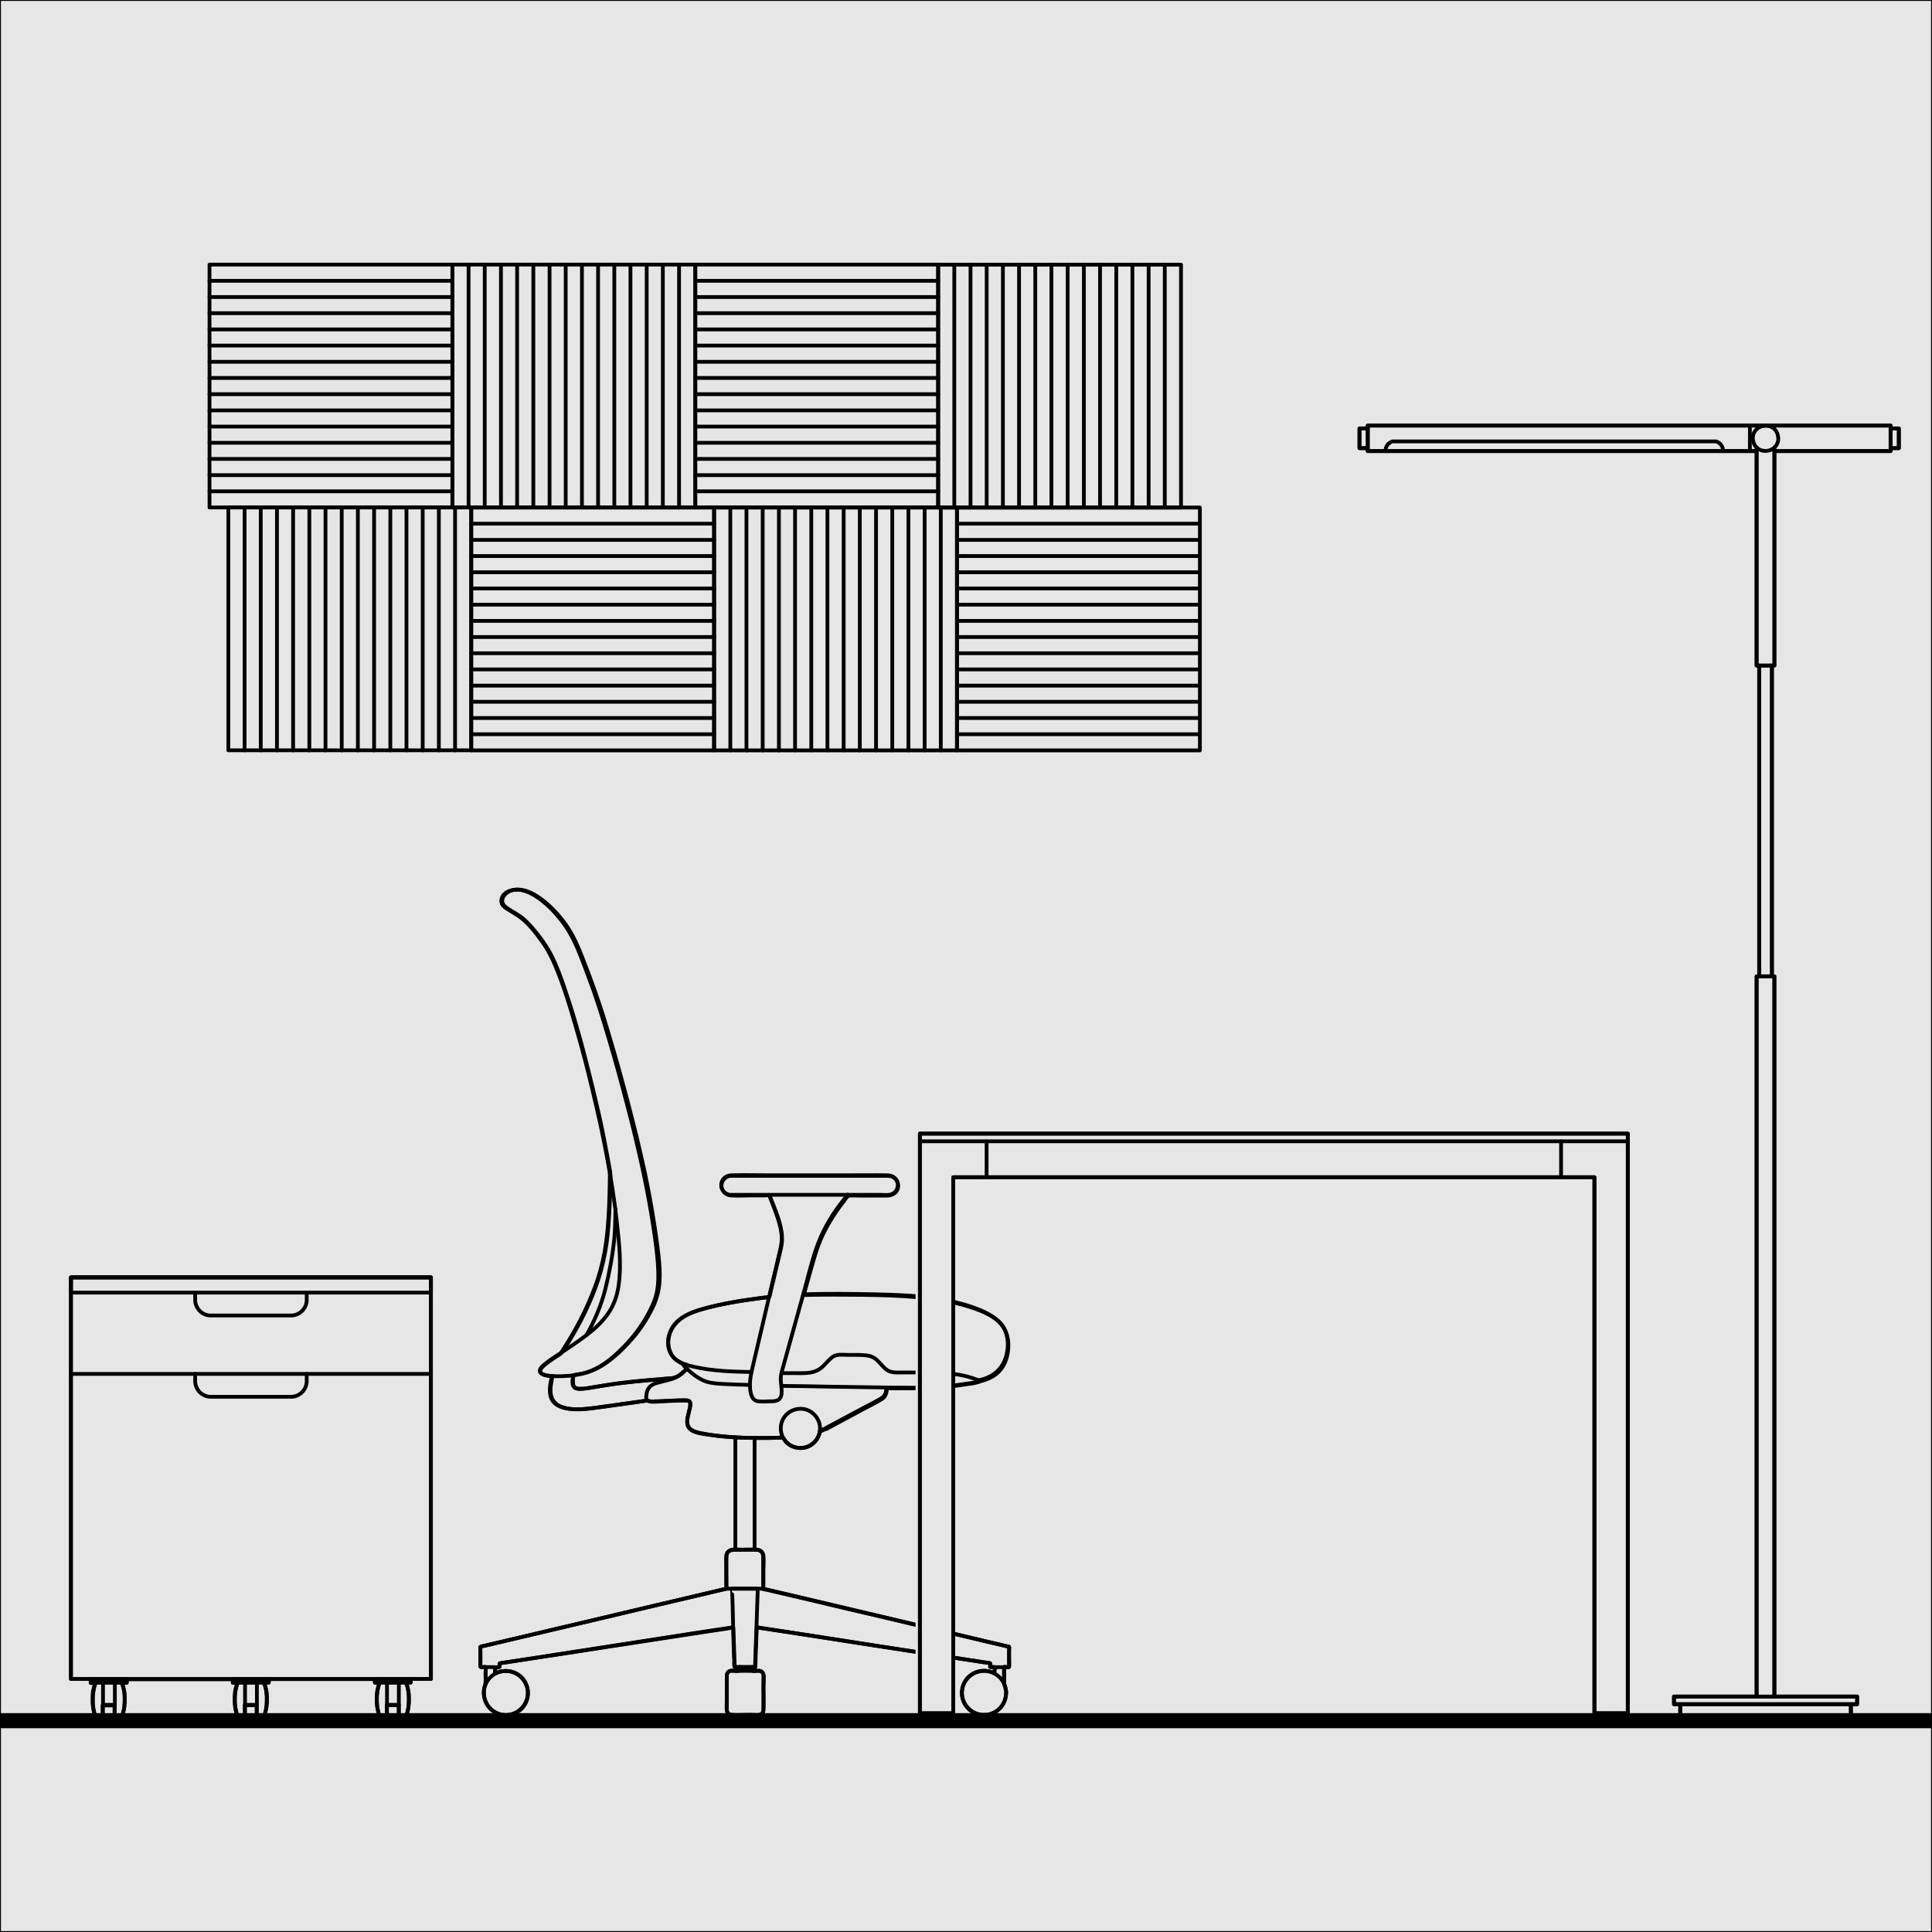 <?xml version="1.0" encoding="UTF-8"?><svg xmlns="http://www.w3.org/2000/svg" width="256" height="256" viewBox="0 0 256 256"><defs><style>.cls-1{fill:none;stroke-width:.5px;}.cls-1,.cls-2{stroke:#000;stroke-linecap:round;stroke-linejoin:round;}.cls-3{fill:#000;}.cls-3,.cls-4{stroke-width:0px;}.cls-2{stroke-width:.25px;}.cls-2,.cls-4{fill:#e6e6e6;}.cls-5{isolation:isolate;}</style></defs><g id="Ebene_14"><rect class="cls-2" width="256" height="256"/><rect class="cls-3" y="227" width="256" height="2"/></g><g id="allgemein"><g id="Büroarbeitsplatz"><path class="cls-1" d="M106.46,171.5c3.15-.1,6.3-.07,9.44,0,2.95.07,5.95.17,8.84.67,1.4.25,2.82.57,4.17,1.05,1.15.42,2.35.92,3.3,1.75,1.22,1.05,1.52,2.75,1.22,4.27-.32,1.67-1.3,2.85-2.9,3.42-.27.1-.52.17-.8.22"/><path class="cls-1" d="M99.59,181.8c-2.57-.05-5.15-.12-7.67-.7-1.35-.3-2.72-.75-3.22-2.15-.37-1-.15-2.17.4-3.07.9-1.4,2.55-2.02,4.07-2.45,2.5-.7,5.1-1.12,7.67-1.45.35-.05.7-.07,1.05-.12"/><path class="cls-1" d="M96.86,158.33c-.72,0-1.32-.62-1.3-1.35.02-.72.62-1.22,1.32-1.25,1.77-.05,3.55,0,5.32,0h9.54c1.95,0,3.9-.03,5.85,0,.67,0,1.27.42,1.37,1.12.1.72-.42,1.4-1.15,1.47-.37.05-.8,0-1.17,0h-19.79Z"/><path class="cls-1" d="M101.91,158.33c.42,1.1.87,2.17,1.22,3.3.3.97.55,2,.42,3.05-.07.65-.27,1.27-.4,1.9-.32,1.4-.67,2.82-1,4.22-.72,3.12-1.47,6.27-2.2,9.39-.32,1.42-.8,2.92-.47,4.37.07.35.22.75.52.95.15.1.35.17.52.17.55.07,1.1,0,1.65,0,.8,0,1.32-.17,1.4-1.05.05-.75-.17-1.5-.1-2.25.05-.52.25-1.02.37-1.52.85-3.1,1.72-6.17,2.57-9.27.57-2.02,1.05-4.1,1.72-6.07.72-2.15,1.85-4.17,3.22-5.97.32-.42.65-.82.97-1.25"/><path class="cls-1" d="M108.66,189.27c0-1.1-.7-2.07-1.72-2.45-1.02-.37-2.2-.05-2.9.8-.7.85-.77,2.05-.22,3,.55.95,1.67,1.42,2.75,1.22,1.07-.2,1.9-1.1,2.07-2.15.02-.15.02-.3.02-.42Z"/><path class="cls-1" d="M91.04,180.87c-.1-.05-.45-.2-.47-.02,0,.07.15.22.2.25.27.3.57.57.87.82.6.5,1.25.92,2,1.17.75.22,1.55.25,2.3.3,1.12.05,2.27.1,3.4.12"/><path class="cls-1" d="M103.56,183.64c2.12.02,4.25.05,6.37.1,2.72.05,5.42.07,8.15.12,1.85.02,3.7.05,5.52-.05,1.1-.05,2.2-.17,3.3-.3.52-.07,1.02-.15,1.55-.22.35-.05.85-.07,1.17-.22.25-.12-.02-.22-.2-.27-.92-.35-1.9-.6-2.87-.72-2.22-.3-4.52-.2-6.77-.22-.62,0-1.37.07-1.97-.17-.57-.25-1.02-.9-1.45-1.32-.35-.37-.75-.62-1.25-.72-.9-.17-1.82-.1-2.72-.12-.6,0-1.35-.12-1.9.17-.62.35-1.07,1.05-1.62,1.5-1.02.85-2.2.75-3.47.75h-1.72"/><path class="cls-1" d="M73.6,182.35c-.42,0-2.57-.05-1.97-1.02.2-.32.55-.57.85-.8.52-.4,1.07-.75,1.6-1.1,1.25-.82,2.5-1.65,3.7-2.57,1.05-.8,2.02-1.7,2.77-2.77.75-1.07,1.2-2.32,1.4-3.62.42-2.77.1-5.65-.2-8.42-.3-2.87-.77-5.75-1.3-8.6-.52-2.9-1.17-5.77-1.85-8.62-.67-2.85-1.4-5.7-2.22-8.5-.8-2.8-1.65-5.62-2.77-8.3-.5-1.2-1.07-2.32-1.85-3.37-.72-1-1.5-2-2.42-2.8-.52-.45-1.12-.8-1.72-1.17-.32-.2-.67-.37-.92-.65-.25-.25-.32-.55-.25-.9.25-1.07,1.6-1.37,2.52-1.22.9.15,1.72.6,2.45,1.12,1.12.8,2.1,1.82,2.95,2.9,1.75,2.2,2.62,4.87,3.6,7.47,1.05,2.75,1.92,5.57,2.75,8.37.85,2.85,1.62,5.7,2.37,8.57.75,2.8,1.42,5.62,2.05,8.47.62,2.87,1.15,5.75,1.57,8.65.2,1.37.37,2.75.47,4.12.07,1.25.1,2.52-.17,3.75-.25,1.1-.75,2.12-1.32,3.12-.67,1.2-1.5,2.32-2.42,3.35-1.67,1.82-3.65,3.62-6.1,4.2-1.1.3-2.32.35-3.55.35Z"/><path class="cls-1" d="M108.63,189.64c1.97-1.05,3.97-2.12,5.95-3.17.72-.4,1.47-.75,2.17-1.17.2-.12.37-.27.5-.5.15-.3.2-.62.2-.95"/><path class="cls-1" d="M103.76,190.49c-1.7.05-3.4.07-5.1.02-1.62-.05-3.25-.2-4.85-.42-.75-.12-1.9-.2-2.45-.8-.5-.52-.27-1.4-.12-2.02.07-.4.32-.95.22-1.37-.02-.1-.05-.17-.15-.22-.22-.12-.57-.1-.8-.1-.9,0-1.8.07-2.7.1-.55.02-1.17.12-1.72.02-.12-.02-.25-.07-.35-.17-.22-.27-.07-.85,0-1.15.2-.67.72-.97,1.37-1.15,1.1-.32,2.32-.45,3.22-1.2.25-.2.45-.42.67-.65"/><path class="cls-1" d="M85.77,185.57c-1.65.22-3.3.47-4.95.7-1.25.17-2.52.37-3.77.45-1.35.05-3.57,0-4.07-1.62-.27-.9-.05-1.9.17-2.75"/><path class="cls-1" d="M74.35,179.25c.87-1.37,1.75-2.77,2.5-4.25.75-1.42,1.4-2.92,1.97-4.42.57-1.47.97-3.02,1.27-4.57.3-1.62.45-3.27.55-4.92.1-1.75.15-3.5.17-5.25v-.42"/><path class="cls-1" d="M75.95,182.22c-.12.82-.3,1.77.75,1.82.45.02.9-.07,1.35-.12.75-.12,1.5-.25,2.25-.37,1.37-.22,2.75-.37,4.15-.52,1.6-.15,3.17-.27,4.77-.42"/><path class="cls-1" d="M77.7,176.92c1.1-1.92,1.95-3.92,2.5-6.07.55-2.2.97-4.47,1.2-6.72.12-1.3.12-2.6.15-3.9"/><line class="cls-1" x1="97.44" y1="205.33" x2="97.44" y2="190.47"/><line class="cls-1" x1="99.99" y1="190.57" x2="99.99" y2="205.33"/><path class="cls-1" d="M96.27,210.5c0-1.42-.05-2.85,0-4.27.02-.4.22-.77.65-.87.45-.1.97-.02,1.42-.02.67,0,1.35-.05,2.02,0,.42.05.75.35.8.77.08.67,0,1.37,0,2.05v2.35"/><path class="cls-1" d="M64.11,224.32c0-1.22.8-2.35,1.95-2.75,1.15-.4,2.47-.05,3.25.9.77.95.87,2.32.25,3.37-.62,1.05-1.87,1.6-3.07,1.37-1.2-.25-2.15-1.22-2.32-2.42-.03-.17-.05-.32-.05-.47Z"/><path class="cls-1" d="M133.32,224.32c0-1.22-.8-2.35-1.95-2.75-1.15-.4-2.47-.05-3.25.9-.77.95-.87,2.32-.25,3.37.62,1.05,1.87,1.6,3.07,1.37,1.2-.25,2.15-1.22,2.32-2.42.03-.07.05-.47.05-.47Z"/><line class="cls-1" x1="131.79" y1="221.75" x2="131.79" y2="220.9"/><line class="cls-1" x1="133.07" y1="220.9" x2="133.07" y2="223.17"/><line class="cls-1" x1="65.63" y1="221.75" x2="65.63" y2="220.9"/><line class="cls-1" x1="64.36" y1="220.9" x2="64.36" y2="223.17"/><path class="cls-1" d="M96.99,210.5h3.42c-.12,3.35-.22,6.67-.35,10.02,0,.05.02.32-.03.37-.02.02-.2,0-.22,0h-2.25c-.22,0-.2.05-.25-.12-.07-.2-.02-.5-.02-.7-.03-.4-.03-.8-.05-1.2-.03-1.07-.08-2.15-.1-3.22.02-.32-.12-5.15-.15-5.15Z"/><path class="cls-1" d="M100.26,215.63c1.37.2,2.72.42,4.1.62,3.12.47,6.25.97,9.34,1.45,3.4.52,6.8,1.05,10.19,1.57,2.22.35,4.42.67,6.65,1.02.17.02.42.02.57.1.02,0,.07,0,.07.02.05.05-.02.3,0,.4.05.15.08.1.3.1h1.7c.07,0,.47.05.52,0,.02-.02.02-.07.02-.15.03-.35,0-.72,0-1.07v-1.2s.03-.22,0-.27c-.05-.05-.3-.07-.37-.1-.72-.17-1.42-.35-2.15-.5-2.72-.65-5.47-1.3-8.2-1.95-3.4-.8-6.82-1.62-10.22-2.42-2.85-.67-5.7-1.35-8.55-2.02-.82-.2-1.62-.37-2.45-.57-.32-.07-.62-.15-.95-.15h-4.4c-.32,0-.62.1-.92.17-2.12.5-4.25,1-6.37,1.5-3.3.77-6.6,1.57-9.89,2.35-3.2.75-6.42,1.52-9.62,2.27-1.87.45-3.75.9-5.65,1.32-.05.02-.3.02-.32.07-.05.05,0,.32,0,.4v1.82c0,.07-.05.32,0,.42.07.15.47.07.67.07h.9c.25,0,.62.05.85,0,.17-.05.12-.02.12-.25,0-.05-.02-.22,0-.25.03-.02.08,0,.1-.02.17-.07.45-.07.62-.1.87-.12,1.77-.27,2.65-.4,3-.47,6.02-.92,9.02-1.4,3.45-.52,6.87-1.07,10.32-1.6,2.4-.37,4.8-.75,7.17-1.1l1.05-.15"/><path class="cls-1" d="M99.56,220.9h-1.2c-.08,0-.42-.05-.5,0-.02.02-.02.45,0,.47.05.05.32,0,.4,0h.77c.08,0,.45.05.52,0,.05-.05,0-.37,0-.47Z"/><path class="cls-1" d="M101.16,222c0-.25-.15-.47-.37-.57-.15-.05-.3-.05-.47-.05h-2.22c-.4,0-.85-.05-1.25,0-.12.02-.22.05-.32.15-.27.22-.22.57-.22.87,0,1.37-.03,2.75,0,4.12,0,.25.07.47.3.62.1.07.22.07.32.1.6.05,1.2,0,1.8,0s1.2.05,1.8,0c.12,0,.22-.02.32-.1.22-.15.3-.37.3-.62.03-1.37,0-2.75,0-4.12.03-.12.03-.25.03-.4Z"/><path class="cls-1" d="M133.32,224.32c0,1-.52,1.95-1.37,2.47-.8.5-1.85.57-2.72.2-.92-.4-1.6-1.27-1.75-2.27-.15-.97.22-1.97.97-2.62.8-.7,1.92-.9,2.92-.55.15.05.3.12.45.2-.02,0,.03-.72,0-.8-.07-.12-.4-.07-.6-.07-.02,0,.03-.47,0-.5-.02-.02-.07,0-.1-.02-.15-.05-.35-.05-.5-.07-.7-.1-1.4-.22-2.12-.32-2.45-.37-4.9-.75-7.35-1.12-3.02-.47-6.02-.92-9.04-1.4-2.62-.4-5.27-.82-7.9-1.22-.87-.12-1.75-.27-2.65-.4-.27-.05-.55-.07-.82-.12-.1-.02-.32-.1-.42-.07h-.05s-.07,2.4-.1,2.57c-.02.6-.05,1.2-.05,1.8,0,.2-.02.42-.02.62,0,.05.02.25,0,.27-.08.1-.42-.07-.5,0-.02.02,0,.27,0,.32,0,.15-.02.12.05.17.17.1.6,0,.8,0h.17c.12.02.25.07.35.15.1.1.17.22.2.35.1.55,0,1.17,0,1.72,0,1,.05,2,0,2.97,0,.12-.02.25-.1.37-.3.45-1.02.27-1.45.27-.9,0-1.85.07-2.72,0-.12,0-.25-.05-.35-.12-.1-.07-.17-.2-.22-.32-.1-.4-.03-.9-.03-1.32v-3.3c0-.15,0-.32.08-.45.07-.12.17-.22.3-.27.05-.02.12-.05.17-.05h.17c.17,0,.65.1.8,0,.05-.02.1-.42.03-.47-.1-.07-.42.07-.5,0-.03-.02,0-.25,0-.3,0-.2-.03-.42-.03-.62-.05-1.2-.07-2.37-.12-3.57,0-.25-.03-.52-.03-.77-1.1.17-2.2.35-3.3.5-2.6.4-5.2.8-7.8,1.2-3.07.47-6.17.95-9.24,1.42-2.55.4-5.1.77-7.65,1.17-.75.12-1.52.22-2.27.35-.17.02-.4.05-.57.1-.22.05-.15.02-.15.35,0,.2.02.15-.15.17-.15.02-.3,0-.45,0v.85c.87-.47,1.95-.47,2.82,0,.8.45,1.37,1.25,1.5,2.15.12.87-.17,1.77-.77,2.4-.6.65-1.5,1-2.37.92-.9-.07-1.75-.57-2.22-1.35-.47-.75-.57-1.7-.3-2.55.17-.5.08-1.1.08-1.6,0-.12.07-.75,0-.85-.12-.12-.57.12-.67-.05-.03-.05,0-.25,0-.32v-1.92c0-.25-.08-.32.12-.42.17-.07.42-.1.62-.15.37-.1.75-.17,1.12-.27,1.12-.27,2.27-.55,3.4-.8,3.27-.77,6.55-1.55,9.82-2.32,3.42-.8,6.85-1.62,10.27-2.42,2.2-.52,4.37-1.02,6.57-1.55.17-.05.42-.05.57-.12.15-.1.08-.25.08-.45v-2.5c0-.47-.03-.95,0-1.42.07-.95,1.1-.82,1.8-.82s1.47-.03,2.22,0c.12,0,.25.02.35.07.25.1.45.32.5.6.05.2.02.4.02.6v3.55c0,.07-.05.32,0,.37s.27.07.32.07c1.95.45,3.9.92,5.85,1.37,3.35.8,6.72,1.6,10.07,2.37,3.35.8,6.7,1.6,10.07,2.37,1.97.47,3.95.92,5.92,1.4.05.02.3.02.35.07.05.07,0,.4,0,.47v1.87s.03.27,0,.32c-.1.12-.57-.07-.67.02-.03.05,0,.25,0,.3v.62c0,.4-.03.8,0,1.22.05.1.37,1.3.3,1.3Z"/><path class="cls-1" d="M108.63,189.64c-.1.75-.55,1.42-1.2,1.82-.7.45-1.6.52-2.37.2-.27-.1-.52-.27-.72-.45-.1-.1-.2-.2-.3-.32-.08-.1-.15-.27-.25-.35-.15-.12-.6-.03-.8-.03-.35,0-.7.03-1.07.03h-1.77c-2.37-.03-4.82-.12-7.17-.62-.9-.17-1.9-.45-1.92-1.52,0-.82.4-1.6.4-2.4,0-.17-.05-.3-.2-.4-.17-.07-.4-.07-.57-.07-.52,0-1.05.02-1.55.05-.75.02-1.5.07-2.22.1-.3,0-.62.05-.9-.03-.07-.02-.15-.07-.2-.07-.15-.03-.35.05-.5.07-.35.05-.67.1-1.02.15-1.6.22-3.22.45-4.82.67-1.67.22-3.7.57-5.3-.15-1.05-.5-1.3-1.45-1.22-2.52.05-.47.15-.97.25-1.45-.42-.03-1.3-.05-1.57-.5-.2-.32.17-.65.37-.85.5-.45,1.07-.82,1.62-1.2.22-.15.47-.27.7-.47.12-.1.2-.25.3-.4.2-.3.4-.62.6-.92.85-1.37,1.65-2.8,2.35-4.27.67-1.42,1.27-2.87,1.75-4.37.47-1.5.82-3.05,1.05-4.62.22-1.62.32-3.27.4-4.92.03-.75.05-1.47.08-2.22.02-.87.1-1.75-.05-2.6-.3-1.67-.62-3.35-.95-5-.3-1.5-.65-3-1-4.5-.42-1.82-.9-3.62-1.35-5.45-.4-1.55-.82-3.07-1.27-4.6-.45-1.55-.95-3.1-1.47-4.62-.5-1.45-1.02-2.9-1.72-4.27-.67-1.3-1.55-2.5-2.5-3.6-.42-.47-.85-.95-1.35-1.35-.6-.47-1.3-.82-1.95-1.25-.32-.22-.67-.52-.7-.95-.02-.62.47-1.12,1.02-1.35.5-.22,1.07-.25,1.62-.15,1.07.2,2.05.82,2.9,1.5,1.2.97,2.27,2.17,3.12,3.45.8,1.2,1.37,2.52,1.9,3.87.62,1.57,1.22,3.15,1.77,4.72.52,1.5,1.02,3,1.47,4.52.5,1.65.97,3.3,1.45,4.95.47,1.72.95,3.42,1.4,5.15.4,1.5.77,3,1.15,4.52.37,1.6.75,3.17,1.1,4.8.35,1.65.67,3.32.95,5,.27,1.6.52,3.2.72,4.82.2,1.52.37,3.1.27,4.62-.08,1.27-.42,2.47-1,3.6-.67,1.35-1.5,2.62-2.47,3.77-1,1.17-2.1,2.27-3.32,3.17-1.05.8-2.22,1.37-3.5,1.65-.22.05-.97.07-1.07.22-.12.17-.1.65-.1.87,0,.17,0,.37.1.55.17.3.55.35.87.35.65,0,1.3-.15,1.95-.25.85-.15,1.7-.27,2.55-.4,1.5-.22,3.02-.37,4.52-.5,1.05-.1,2.12-.17,3.17-.27.4-.05.8-.27,1.1-.52.2-.15.37-.3.55-.47.05-.05.15-.12.17-.17.1-.15.1-.05,0-.2-.08-.1-.17-.15-.22-.25-.05-.07-.15-.2,0-.22-.2.03-.6-.25-.77-.37-.12-.07-.25-.17-.37-.25-.27-.22-.5-.5-.65-.82-.37-.7-.42-1.5-.25-2.27.17-.77.62-1.47,1.2-2.02,1-.92,2.37-1.35,3.67-1.7,1.77-.47,3.57-.8,5.4-1.07.52-.07,1.05-.15,1.57-.22.17-.02.37-.05.55-.07.15-.02.32-.05.47-.05.07,0,.32,0,.4-.05.12-.1.15-.55.2-.7.15-.6.27-1.17.42-1.77.3-1.22.57-2.45.87-3.67.15-.62.27-1.22.22-1.87-.1-1.8-.9-3.55-1.55-5.2-.05-.12-.05-.22-.15-.27-.12-.05-.37,0-.5,0h-1.9c-.9,0-1.8.07-2.7,0-.65-.05-1.17-.57-1.22-1.22-.02-.65.42-1.22,1.05-1.35.27-.05.55-.02.82-.02h20.04c.25,0,.47,0,.7.1.6.25.92.9.77,1.52-.17.65-.75.97-1.4,1h-3.57c-.47,0-1-.05-1.47,0-.3.05-.52.47-.7.7-1.1,1.4-2.07,2.92-2.85,4.55-.77,1.65-1.22,3.4-1.72,5.15-.25.92-.52,1.85-.77,2.77,2.62-.07,5.22-.05,7.85-.02,2.37.02,4.75.1,7.1.3,2.35.2,4.7.55,6.97,1.27,1.65.52,3.75,1.3,4.65,2.9.62,1.07.67,2.47.37,3.65-.27,1.15-.9,2.1-1.92,2.7-.45.25-.92.45-1.42.57-.2.05-.32.12-.5.17-.47.15-.97.2-1.45.27-.57.1-1.17.17-1.75.25-2.47.3-4.97.32-7.47.3h-1.2c-.22,0-.2-.02-.22.15-.03.17-.03.37-.1.55-.1.3-.27.55-.55.72-.9.55-1.85,1-2.77,1.5-1.52.82-3.02,1.62-4.55,2.45-.3.07-.6.22-.87.37Z"/><g id="Ebene_11"><rect class="cls-4" x="121.32" y="151.2" width="4.99" height="75.65"/></g><polygon class="cls-1" points="121.89 227.02 121.89 150.21 215.69 150.21 215.69 227.02 211.27 227.02 211.27 155.99 126.31 155.99 126.31 227.02 121.89 227.02"/><line class="cls-1" x1="130.73" y1="155.99" x2="130.73" y2="151.23"/><line class="cls-1" x1="206.85" y1="155.99" x2="206.85" y2="151.23"/><line class="cls-1" x1="215.69" y1="151.23" x2="121.89" y2="151.23"/><polygon class="cls-1" points="121.89 227.02 121.89 150.21 215.69 150.21 215.69 227.02 211.27 227.02 211.27 155.99 126.31 155.99 126.31 227.02 121.89 227.02"/><rect class="cls-1" x="27.76" y="35.06" width="32.18" height="32.18"/><line class="cls-1" x1="27.76" y1="37.21" x2="59.94" y2="37.21"/><line class="cls-1" x1="27.76" y1="39.36" x2="59.94" y2="39.36"/><line class="cls-1" x1="27.76" y1="41.5" x2="59.94" y2="41.5"/><line class="cls-1" x1="27.76" y1="43.65" x2="59.94" y2="43.65"/><line class="cls-1" x1="27.76" y1="45.79" x2="59.94" y2="45.79"/><line class="cls-1" x1="27.76" y1="47.94" x2="59.94" y2="47.94"/><line class="cls-1" x1="27.76" y1="50.08" x2="59.94" y2="50.08"/><line class="cls-1" x1="27.76" y1="52.23" x2="59.94" y2="52.23"/><line class="cls-1" x1="27.76" y1="54.38" x2="59.94" y2="54.38"/><line class="cls-1" x1="27.76" y1="56.52" x2="59.94" y2="56.52"/><line class="cls-1" x1="27.76" y1="58.67" x2="59.94" y2="58.67"/><line class="cls-1" x1="27.76" y1="60.81" x2="59.94" y2="60.81"/><line class="cls-1" x1="27.76" y1="62.96" x2="59.94" y2="62.96"/><line class="cls-1" x1="27.76" y1="65.1" x2="59.94" y2="65.1"/><rect class="cls-1" x="62.44" y="67.25" width="32.18" height="32.18"/><line class="cls-1" x1="62.44" y1="69.39" x2="94.63" y2="69.39"/><line class="cls-1" x1="62.44" y1="71.54" x2="94.63" y2="71.54"/><line class="cls-1" x1="62.44" y1="73.68" x2="94.63" y2="73.68"/><line class="cls-1" x1="62.44" y1="75.83" x2="94.63" y2="75.83"/><line class="cls-1" x1="62.44" y1="77.97" x2="94.63" y2="77.97"/><line class="cls-1" x1="62.44" y1="80.12" x2="94.63" y2="80.12"/><line class="cls-1" x1="62.44" y1="82.27" x2="94.63" y2="82.27"/><line class="cls-1" x1="62.44" y1="84.41" x2="94.63" y2="84.41"/><line class="cls-1" x1="62.44" y1="86.56" x2="94.63" y2="86.56"/><line class="cls-1" x1="62.44" y1="88.7" x2="94.63" y2="88.7"/><line class="cls-1" x1="62.44" y1="90.85" x2="94.63" y2="90.85"/><line class="cls-1" x1="62.44" y1="92.99" x2="94.63" y2="92.99"/><line class="cls-1" x1="62.44" y1="95.14" x2="94.63" y2="95.14"/><line class="cls-1" x1="62.44" y1="97.29" x2="94.63" y2="97.29"/><rect class="cls-1" x="59.94" y="35.06" width="32.18" height="32.18" transform="translate(127.19 -24.88) rotate(90)"/><line class="cls-1" x1="89.98" y1="35.06" x2="89.98" y2="67.25"/><line class="cls-1" x1="87.83" y1="35.06" x2="87.83" y2="67.25"/><line class="cls-1" x1="85.69" y1="35.06" x2="85.69" y2="67.25"/><line class="cls-1" x1="83.54" y1="35.06" x2="83.54" y2="67.25"/><line class="cls-1" x1="81.4" y1="35.06" x2="81.4" y2="67.25"/><line class="cls-1" x1="79.25" y1="35.06" x2="79.25" y2="67.25"/><line class="cls-1" x1="77.11" y1="35.06" x2="77.11" y2="67.25"/><line class="cls-1" x1="74.96" y1="35.06" x2="74.96" y2="67.25"/><line class="cls-1" x1="72.82" y1="35.06" x2="72.82" y2="67.25"/><line class="cls-1" x1="70.67" y1="35.06" x2="70.67" y2="67.25"/><line class="cls-1" x1="68.52" y1="35.06" x2="68.52" y2="67.25"/><line class="cls-1" x1="66.38" y1="35.06" x2="66.38" y2="67.25"/><line class="cls-1" x1="64.23" y1="35.06" x2="64.23" y2="67.25"/><line class="cls-1" x1="62.09" y1="35.06" x2="62.09" y2="67.25"/><rect class="cls-1" x="30.26" y="67.25" width="32.18" height="32.18" transform="translate(129.69 36.98) rotate(90)"/><line class="cls-1" x1="60.3" y1="67.25" x2="60.3" y2="99.43"/><line class="cls-1" x1="58.15" y1="67.25" x2="58.15" y2="99.43"/><line class="cls-1" x1="56.01" y1="67.25" x2="56.01" y2="99.43"/><line class="cls-1" x1="53.86" y1="67.25" x2="53.86" y2="99.43"/><line class="cls-1" x1="51.72" y1="67.25" x2="51.72" y2="99.43"/><line class="cls-1" x1="49.57" y1="67.25" x2="49.57" y2="99.43"/><line class="cls-1" x1="47.42" y1="67.25" x2="47.42" y2="99.43"/><line class="cls-1" x1="45.28" y1="67.25" x2="45.28" y2="99.43"/><line class="cls-1" x1="43.13" y1="67.25" x2="43.13" y2="99.43"/><line class="cls-1" x1="40.99" y1="67.25" x2="40.99" y2="99.43"/><line class="cls-1" x1="38.84" y1="67.25" x2="38.84" y2="99.43"/><line class="cls-1" x1="36.7" y1="67.25" x2="36.7" y2="99.43"/><line class="cls-1" x1="34.55" y1="67.25" x2="34.55" y2="99.43"/><line class="cls-1" x1="32.41" y1="67.25" x2="32.41" y2="99.43"/><rect class="cls-1" x="92.13" y="35.06" width="32.18" height="32.18"/><line class="cls-1" x1="92.13" y1="37.21" x2="124.31" y2="37.21"/><line class="cls-1" x1="92.13" y1="39.36" x2="124.31" y2="39.36"/><line class="cls-1" x1="92.13" y1="41.5" x2="124.31" y2="41.5"/><line class="cls-1" x1="92.13" y1="43.65" x2="124.31" y2="43.65"/><line class="cls-1" x1="92.13" y1="45.79" x2="124.31" y2="45.79"/><line class="cls-1" x1="92.13" y1="47.94" x2="124.31" y2="47.94"/><line class="cls-1" x1="92.13" y1="50.08" x2="124.31" y2="50.08"/><line class="cls-1" x1="92.13" y1="52.23" x2="124.31" y2="52.23"/><line class="cls-1" x1="92.13" y1="54.38" x2="124.31" y2="54.38"/><line class="cls-1" x1="92.13" y1="56.52" x2="124.31" y2="56.52"/><line class="cls-1" x1="92.13" y1="58.67" x2="124.31" y2="58.67"/><line class="cls-1" x1="92.13" y1="60.81" x2="124.31" y2="60.81"/><line class="cls-1" x1="92.13" y1="62.96" x2="124.31" y2="62.96"/><line class="cls-1" x1="92.13" y1="65.1" x2="124.31" y2="65.1"/><rect class="cls-1" x="126.81" y="67.25" width="32.18" height="32.18"/><line class="cls-1" x1="126.81" y1="69.39" x2="158.99" y2="69.39"/><line class="cls-1" x1="126.81" y1="71.54" x2="158.99" y2="71.54"/><line class="cls-1" x1="126.81" y1="73.68" x2="158.99" y2="73.68"/><line class="cls-1" x1="126.81" y1="75.83" x2="158.99" y2="75.83"/><line class="cls-1" x1="126.81" y1="77.97" x2="158.99" y2="77.97"/><line class="cls-1" x1="126.81" y1="80.12" x2="158.99" y2="80.12"/><line class="cls-1" x1="126.81" y1="82.27" x2="158.99" y2="82.27"/><line class="cls-1" x1="126.81" y1="84.41" x2="158.99" y2="84.41"/><line class="cls-1" x1="126.81" y1="86.56" x2="158.99" y2="86.56"/><line class="cls-1" x1="126.81" y1="88.7" x2="158.99" y2="88.7"/><line class="cls-1" x1="126.81" y1="90.85" x2="158.99" y2="90.85"/><line class="cls-1" x1="126.81" y1="92.99" x2="158.99" y2="92.99"/><line class="cls-1" x1="126.81" y1="95.14" x2="158.99" y2="95.14"/><line class="cls-1" x1="126.81" y1="97.29" x2="158.99" y2="97.29"/><rect class="cls-1" x="124.31" y="35.06" width="32.18" height="32.18" transform="translate(191.55 -89.24) rotate(90)"/><line class="cls-1" x1="154.34" y1="35.06" x2="154.34" y2="67.25"/><line class="cls-1" x1="152.2" y1="35.06" x2="152.2" y2="67.25"/><line class="cls-1" x1="150.05" y1="35.06" x2="150.05" y2="67.25"/><line class="cls-1" x1="147.91" y1="35.06" x2="147.91" y2="67.25"/><line class="cls-1" x1="145.76" y1="35.06" x2="145.76" y2="67.25"/><line class="cls-1" x1="143.62" y1="35.06" x2="143.62" y2="67.25"/><line class="cls-1" x1="141.47" y1="35.06" x2="141.47" y2="67.25"/><line class="cls-1" x1="139.32" y1="35.06" x2="139.32" y2="67.25"/><line class="cls-1" x1="137.18" y1="35.06" x2="137.18" y2="67.25"/><line class="cls-1" x1="135.03" y1="35.06" x2="135.03" y2="67.25"/><line class="cls-1" x1="132.89" y1="35.06" x2="132.89" y2="67.25"/><line class="cls-1" x1="130.74" y1="35.06" x2="130.74" y2="67.25"/><line class="cls-1" x1="128.6" y1="35.06" x2="128.6" y2="67.25"/><line class="cls-1" x1="126.45" y1="35.06" x2="126.45" y2="67.25"/><rect class="cls-1" x="94.63" y="67.25" width="32.18" height="32.18" transform="translate(194.05 -27.38) rotate(90)"/><line class="cls-1" x1="124.66" y1="67.25" x2="124.66" y2="99.43"/><line class="cls-1" x1="122.52" y1="67.25" x2="122.52" y2="99.43"/><line class="cls-1" x1="120.37" y1="67.25" x2="120.37" y2="99.43"/><line class="cls-1" x1="118.23" y1="67.25" x2="118.23" y2="99.43"/><line class="cls-1" x1="116.08" y1="67.25" x2="116.08" y2="99.43"/><line class="cls-1" x1="113.93" y1="67.25" x2="113.93" y2="99.43"/><line class="cls-1" x1="111.79" y1="67.25" x2="111.79" y2="99.43"/><line class="cls-1" x1="109.64" y1="67.25" x2="109.64" y2="99.43"/><line class="cls-1" x1="107.5" y1="67.25" x2="107.5" y2="99.43"/><line class="cls-1" x1="105.35" y1="67.25" x2="105.35" y2="99.43"/><line class="cls-1" x1="103.21" y1="67.25" x2="103.21" y2="99.43"/><line class="cls-1" x1="101.06" y1="67.25" x2="101.06" y2="99.43"/><line class="cls-1" x1="98.91" y1="67.25" x2="98.91" y2="99.43"/><line class="cls-1" x1="96.77" y1="67.25" x2="96.77" y2="99.43"/><rect class="cls-1" x="51.28" y="222.94" width="1.57" height="3.01"/><path class="cls-1" d="M53.63,222.94h-3.13s-.02,0-.02,0c-.02,0-.02,0-.02,0-.02,0-.02,0-.02,0-.02,0-.02,0-.02,0-.02.01-.02.01-.02.01-.02.01-.02.02-.02.02-.02.02-.02.02-.02.02-.02.02-.02.02-.02.02-.01.02-.02.02-.02.02-.01.02-.02.02-.02.02-.01.01-.02.02-.02.02,0,.01-.01.02-.01.02,0,.01-.01.02-.01.02,0,.01-.01.02-.01.02,0,.01-.01.03-.01.03,0,.01-.01.03-.01.03,0,.01-.01.03-.01.03,0,.01-.01.03-.01.03,0,.02-.01.03-.01.03,0,.02-.01.03-.01.03,0,.02-.01.03-.01.03v.04s-.02.04-.02.04v.04s-.02.04-.02.04v.04s-.02.04-.02.04v.04s-.02.04-.02.04v.04s-.02.04-.02.04v.05s-.02.05-.02.05v.05s-.02.05-.02.05v.05s-.02.05-.02.05v.1s-.03.1-.03.1v.1s-.02.11-.02.11v.11s-.02.11-.02.11v.11s-.01.1-.01.1v.1s0,.1,0,.1v.1s0,.1,0,.1v.1s0,.1,0,.1v.1s.01.11.01.11v.11s.02.11.02.11v.11s.02.1.02.1v.1s.03.1.03.1v.05s.02.05.02.05v.05s.02.05.02.05v.05s.02.05.02.05v.04s.02.04.02.04v.04s.02.04.02.04v.04s.02.04.02.04v.04s.02.04.02.04v.04s.02.04.02.04c0,.02.01.03.01.03,0,.02.01.03.01.03,0,.02.01.03.01.03,0,.02.01.03.01.03,0,.01.01.03.01.03,0,.01.01.03.01.03,0,.01.01.03.01.03,0,.01.01.02.01.02,0,.01.01.02.01.02,0,.01.01.02.01.02.01.02.01.02.01.02.01.02.02.02.02.02.01.02.02.02.02.02.02.02.02.02.02.02.02.02.02.02.02.02.02.01.02.02.02.02.02.01.02.01.02.01.02,0,.02.01.02.01.02,0,.02,0,.02,0,.02,0,.02,0,.02,0,.02,0,.02,0,.02,0h.78v-1.53h1.57v1.53h.78s.02,0,.02,0c.02,0,.02,0,.02,0,.02,0,.02,0,.02,0,.02,0,.02,0,.02,0,.02-.01.02-.01.02-.01.02-.01.02-.02.02-.02.02-.02.02-.02.02-.02.02-.02.02-.02.02-.02.01-.02.02-.02.02-.02.01-.02.02-.02.02-.02.01-.01.02-.02.02-.02,0-.01.01-.02.01-.02,0-.01.01-.02.01-.02,0-.01.01-.02.01-.02,0-.01.01-.03.01-.03,0-.01.01-.03.01-.03,0-.01.01-.03.01-.03,0-.01.01-.03.01-.03,0-.02.01-.03.01-.03,0-.02.01-.03.01-.03,0-.02.01-.03.01-.03v-.04s.02-.04.02-.04v-.04s.02-.04.02-.04v-.04s.02-.04.02-.04v-.04s.02-.04.02-.04v-.04s.02-.04.02-.04v-.05s.02-.05.02-.05v-.05s.02-.05.02-.05v-.05s.02-.05.02-.05v-.1s.03-.1.03-.1v-.1s.02-.11.02-.11v-.11s.02-.11.02-.11v-.11s.01-.1.01-.1v-.1s0-.1,0-.1v-.1s0-.1,0-.1v-.1s0-.1,0-.1v-.1s-.01-.11-.01-.11v-.11s-.02-.11-.02-.11v-.11s-.02-.1-.02-.1v-.1s-.03-.1-.03-.1v-.05s-.02-.05-.02-.05v-.05s-.02-.05-.02-.05v-.05s-.02-.05-.02-.05v-.04s-.02-.04-.02-.04v-.04s-.02-.04-.02-.04v-.04s-.02-.04-.02-.04v-.04s-.02-.04-.02-.04v-.04s-.02-.04-.02-.04c0-.02-.01-.03-.01-.03,0-.02-.01-.03-.01-.03,0-.02-.01-.03-.01-.03,0-.02-.01-.03-.01-.03,0-.01-.01-.03-.01-.03,0-.01-.01-.03-.01-.03,0-.01-.01-.03-.01-.03,0-.01-.01-.02-.01-.02,0-.01-.01-.02-.01-.02,0-.01-.01-.02-.01-.02-.01-.02-.01-.02-.01-.02-.01-.02-.02-.02-.02-.02-.01-.02-.02-.02-.02-.02-.02-.02-.02-.02-.02-.02-.02-.02-.02-.02-.02-.02-.02-.01-.02-.02-.02-.02-.02-.01-.02-.01-.02-.01-.02,0-.02-.01-.02-.01-.02,0-.02,0-.02,0-.02,0-.02,0-.02,0-.02,0-.02,0-.03,0Z"/><g class="cls-5"><rect class="cls-1" x="49.69" y="222.47" width="4.74" height=".47"/><rect class="cls-1" x="13.65" y="222.94" width="1.57" height="3.01"/><path class="cls-1" d="M16,222.94h-3.13s-.02,0-.02,0c-.02,0-.02,0-.02,0-.02,0-.02,0-.02,0-.02,0-.02,0-.02,0-.02.01-.02.01-.02.01-.02.01-.02.02-.02.02-.02.02-.02.02-.02.02-.02.02-.02.02-.02.02-.01.02-.02.02-.02.02-.01.02-.02.02-.02.02-.01.01-.02.02-.02.02,0,.01-.01.02-.01.02,0,.01-.01.02-.01.02,0,.01-.01.02-.01.02,0,.01-.01.03-.01.03,0,.01-.01.03-.01.03,0,.01-.01.03-.01.03,0,.01-.01.03-.01.03,0,.02-.01.03-.01.03,0,.02-.01.03-.01.03,0,.02-.01.03-.01.03v.04s-.02.04-.02.04v.04s-.02.04-.02.04v.04s-.02.04-.02.04v.04s-.02.04-.02.04v.04s-.02.04-.02.04v.05s-.02.05-.02.05v.05s-.02.05-.02.05v.05s-.02.05-.02.05v.1s-.03.1-.03.1v.1s-.02.11-.02.11v.11s-.02.11-.02.11v.11s-.01.1-.01.1v.1s0,.1,0,.1v.2s0,.1,0,.1v.1s0,.1,0,.1v.11s.01.11.01.11v.11s.02.11.02.11v.1s.02.1.02.1v.1s.02.05.02.05v.05s.02.05.02.05v.05s.02.05.02.05v.05s.02.04.02.04v.04s.02.04.02.04v.04s.02.04.02.04v.04s.02.04.02.04v.04s.02.04.02.04v.04s.02.03.02.03c0,.02.01.03.01.03,0,.02.01.03.01.03,0,.02.01.03.01.03,0,.01.01.03.01.03,0,.01.01.03.01.03,0,.01.01.03.01.03,0,.01.01.02.01.02,0,.01.01.02.01.02,0,.01.01.02.01.02.01.02.01.02.01.02.01.02.02.02.02.02.01.02.02.02.02.02.02.02.02.02.02.02.02.02.02.02.02.02.02.01.02.02.02.02.02.01.02.01.02.01.02,0,.02.01.02.01.02,0,.02,0,.02,0,.02,0,.02,0,.02,0,.02,0,.02,0,.02,0h.78v-1.53h1.57v1.53h.78s.02,0,.02,0c.02,0,.02,0,.02,0,.02,0,.02,0,.02,0,.02,0,.02,0,.02,0,.02-.01.02-.01.02-.01.02-.01.02-.02.02-.02.02-.02.02-.02.02-.02.02-.02.02-.02.02-.02.01-.02.02-.02.02-.02.01-.02.02-.02.02-.02.01-.01.02-.02.02-.02,0-.01.01-.02.01-.02,0-.01.01-.02.01-.02,0-.01.01-.02.01-.02,0-.01.01-.03.01-.03,0-.01.01-.03.01-.03,0-.01.01-.03.01-.03,0-.01.01-.03.01-.03,0-.02.01-.03.01-.03,0-.02.01-.03.01-.03,0-.02.01-.03.01-.03v-.04s.02-.04.02-.04v-.04s.02-.04.02-.04v-.04s.02-.04.02-.04v-.04s.02-.04.02-.04v-.04s.02-.04.02-.04v-.05s.02-.05.02-.05v-.05s.02-.05.02-.05v-.05s.02-.05.02-.05v-.1s.03-.1.03-.1v-.1s.02-.11.02-.11v-.11s.02-.11.02-.11v-.11s.01-.1.01-.1v-.1s0-.1,0-.1v-.1s0-.1,0-.1v-.1s0-.1,0-.1v-.1s-.01-.11-.01-.11v-.11s-.02-.11-.02-.11v-.11s-.02-.1-.02-.1v-.1s-.03-.1-.03-.1v-.05s-.02-.05-.02-.05v-.05s-.02-.05-.02-.05v-.05s-.02-.05-.02-.05v-.04s-.02-.04-.02-.04v-.04s-.02-.04-.02-.04v-.04s-.02-.04-.02-.04v-.04s-.02-.04-.02-.04v-.04s-.02-.04-.02-.04c0-.02-.01-.03-.01-.03,0-.02-.01-.03-.01-.03,0-.02-.01-.03-.01-.03,0-.02-.01-.03-.01-.03,0-.01-.01-.03-.01-.03,0-.01-.01-.03-.01-.03,0-.01-.01-.03-.01-.03,0-.01-.01-.02-.01-.02,0-.01-.01-.02-.01-.02,0-.01-.01-.02-.01-.02-.01-.02-.01-.02-.01-.02-.01-.02-.02-.02-.02-.02-.01-.02-.02-.02-.02-.02-.02-.02-.02-.02-.02-.02-.02-.02-.02-.02-.02-.02-.02-.01-.02-.02-.02-.02-.02-.01-.02-.01-.02-.01-.02,0-.02-.01-.02-.01-.02,0-.02,0-.02,0-.02,0-.02,0-.02,0-.02,0-.02,0-.03,0Z"/><rect class="cls-1" x="12.07" y="222.47" width="4.74" height=".47"/><rect class="cls-1" x="30.88" y="222.47" width="4.74" height=".47"/><path class="cls-1" d="M34.82,222.94h-3.13s-.02,0-.02,0c-.02,0-.02,0-.02,0-.02,0-.02,0-.02,0-.02,0-.02,0-.02,0-.02.01-.02.01-.02.01-.02.01-.02.02-.02.02-.02.02-.02.02-.02.02-.02.02-.02.02-.02.02-.01.02-.02.02-.02.02-.01.02-.02.02-.02.02-.01.01-.02.02-.02.02,0,.01-.01.02-.01.02,0,.01-.01.02-.01.02,0,.01-.01.02-.01.02,0,.01-.01.03-.01.03,0,.01-.01.03-.01.03,0,.01-.01.03-.01.03,0,.01-.01.03-.01.03,0,.02-.01.03-.01.03,0,.02-.01.03-.01.03,0,.02-.01.03-.01.03v.04s-.02.04-.02.04v.04s-.02.04-.02.04v.04s-.02.04-.02.04v.04s-.02.04-.02.04v.04s-.02.04-.02.04v.05s-.02.05-.02.05v.05s-.02.05-.02.05v.05s-.02.05-.02.05v.1s-.03.1-.03.1v.1s-.02.11-.02.11v.11s-.02.11-.02.11v.11s-.01.1-.01.1v.1s0,.1,0,.1v.1s0,.1,0,.1v.1s0,.1,0,.1v.1s.01.11.01.11v.11s.02.11.02.11v.11s.02.1.02.1v.1s.03.1.03.1v.05s.02.05.02.05v.05s.02.05.02.05v.05s.02.05.02.05v.04s.02.04.02.04v.04s.02.04.02.04v.04s.02.04.02.04v.04s.02.04.02.04v.04s.02.04.02.04c0,.02.01.03.01.03,0,.02.01.03.01.03,0,.02.01.03.01.03,0,.01.01.03.01.03,0,.01.01.03.01.03,0,.01.01.03.01.03,0,.01.01.03.01.03,0,.01.01.02.01.02,0,.01.01.02.01.02,0,.01.01.02.01.02.01.02.01.02.01.02.01.02.02.02.02.02.01.02.02.02.02.02.02.02.02.02.02.02.02.02.02.02.02.02.02.01.02.02.02.02.02.01.02.01.02.01.02,0,.02.01.02.01.02,0,.02,0,.02,0,.02,0,.02,0,.02,0,.02,0,.02,0,.02,0h.78v-1.53h1.57v1.53h.78s.02,0,.02,0c.02,0,.02,0,.02,0,.02,0,.02,0,.02,0,.02,0,.02,0,.02,0,.02-.01.02-.01.02-.01.02-.01.02-.02.02-.02.02-.02.02-.02.02-.02.02-.02.02-.02.02-.02.01-.02.02-.02.02-.02.01-.02.02-.02.02-.02.01-.01.02-.02.02-.02,0-.01.01-.02.01-.02,0-.01.01-.02.01-.02,0-.01.01-.02.01-.02,0-.01.01-.03.01-.03,0-.01.01-.03.01-.03,0-.01.01-.03.01-.03,0-.01.01-.03.01-.03,0-.02.01-.03.01-.03,0-.02.01-.03.01-.03,0-.02.01-.03.01-.03v-.04s.02-.04.02-.04v-.04s.02-.04.02-.04v-.04s.02-.04.02-.04v-.04s.02-.04.02-.04v-.04s.02-.04.02-.04v-.05s.02-.05.02-.05v-.05s.02-.05.02-.05v-.05s.02-.05.02-.05v-.1s.03-.1.03-.1v-.1s.02-.11.02-.11v-.11s.02-.11.02-.11v-.11s.01-.1.01-.1v-.1s0-.1,0-.1v-.1s0-.1,0-.1v-.1s0-.1,0-.1v-.1s-.01-.11-.01-.11v-.11s-.02-.11-.02-.11v-.11s-.02-.1-.02-.1v-.1s-.03-.1-.03-.1v-.05s-.02-.05-.02-.05v-.05s-.02-.05-.02-.05v-.05s-.02-.05-.02-.05v-.04s-.02-.04-.02-.04v-.04s-.02-.04-.02-.04v-.04s-.02-.04-.02-.04v-.04s-.02-.04-.02-.04v-.04s-.02-.04-.02-.04c0-.02-.01-.03-.01-.03,0-.02-.01-.03-.01-.03,0-.02-.01-.03-.01-.03,0-.02-.01-.03-.01-.03,0-.01-.01-.03-.01-.03,0-.01-.01-.03-.01-.03,0-.01-.01-.03-.01-.03,0-.01-.01-.02-.01-.02,0-.01-.01-.02-.01-.02,0-.01-.01-.02-.01-.02-.01-.02-.01-.02-.01-.02-.01-.02-.02-.02-.02-.02-.01-.02-.02-.02-.02-.02-.02-.02-.02-.02-.02-.02-.02-.02-.02-.02-.02-.02-.02-.01-.02-.02-.02-.02-.02-.01-.02-.01-.02-.01-.02,0-.02-.01-.02-.01-.02,0-.02,0-.02,0-.02,0-.02,0-.02,0-.02,0-.02,0-.03,0Z"/><rect class="cls-1" x="32.47" y="222.94" width="1.57" height="3.01"/><polyline class="cls-1" points="25.86 171.28 25.86 172.22 25.86 172.26 25.86 172.29 25.86 172.33 25.86 172.37 25.87 172.4 25.87 172.44 25.88 172.47 25.88 172.51 25.89 172.55 25.89 172.58 25.9 172.62 25.9 172.65 25.91 172.69 25.92 172.72 25.93 172.76 25.94 172.79 25.95 172.83 25.96 172.86 25.97 172.89 25.98 172.93 26 172.96 26.01 173 26.02 173.03 26.04 173.06 26.05 173.1 26.07 173.13 26.08 173.16 26.1 173.19 26.12 173.22 26.13 173.26 26.15 173.29 26.17 173.32 26.19 173.35 26.21 173.38 26.23 173.41 26.25 173.44 26.27 173.47 26.29 173.5 26.31 173.52 26.34 173.55 26.36 173.58 26.38 173.61 26.41 173.63 26.43 173.66 26.46 173.69 26.48 173.71 26.51 173.74 26.54 173.76 26.56 173.79 26.59 173.81 26.62 173.83 26.64 173.85 26.67 173.88 26.7 173.9 26.73 173.92 26.76 173.94 26.79 173.96 26.82 173.98 26.85 174 26.88 174.02 26.91 174.04 26.94 174.05 26.98 174.07 27.01 174.09 27.04 174.1 27.07 174.12 27.11 174.13 27.14 174.15 27.17 174.16 27.21 174.17 27.24 174.19 27.27 174.2 27.31 174.21 27.34 174.22 27.38 174.23 27.41 174.24 27.45 174.25 27.48 174.26 27.52 174.27 27.55 174.27 27.59 174.28 27.62 174.29 27.66 174.29 27.69 174.3 27.73 174.3 27.76 174.3 27.8 174.31 27.84 174.31 27.87 174.31 27.91 174.31 27.94 174.31 33.25 174.31 38.56 174.31 38.59 174.31 38.63 174.31 38.67 174.31 38.7 174.31 38.74 174.3 38.77 174.3 38.81 174.3 38.84 174.29 38.88 174.29 38.92 174.28 38.95 174.27 38.99 174.27 39.02 174.26 39.06 174.25 39.09 174.24 39.13 174.23 39.16 174.22 39.19 174.21 39.23 174.2 39.26 174.19 39.3 174.17 39.33 174.16 39.36 174.15 39.4 174.13 39.43 174.12 39.46 174.1 39.49 174.09 39.53 174.07 39.56 174.05 39.59 174.04 39.62 174.02 39.65 174 39.68 173.98 39.71 173.96 39.74 173.94 39.77 173.92 39.8 173.9 39.83 173.88 39.86 173.85 39.89 173.83 39.91 173.81 39.94 173.79 39.97 173.76 39.99 173.74 40.02 173.71 40.04 173.69 40.07 173.66 40.09 173.63 40.12 173.61 40.14 173.58 40.16 173.55 40.19 173.52 40.21 173.5 40.23 173.47 40.25 173.44 40.27 173.41 40.29 173.38 40.31 173.35 40.33 173.32 40.35 173.29 40.37 173.26 40.39 173.22 40.4 173.19 40.42 173.16 40.44 173.13 40.45 173.1 40.47 173.06 40.48 173.03 40.49 173 40.51 172.96 40.52 172.93 40.53 172.89 40.54 172.86 40.55 172.83 40.56 172.79 40.57 172.76 40.58 172.72 40.59 172.69 40.6 172.65 40.6 172.62 40.61 172.58 40.62 172.55 40.62 172.51 40.63 172.47 40.63 172.44 40.63 172.4 40.64 172.37 40.64 172.33 40.64 172.29 40.64 172.26 40.64 172.22 40.64 171.28"/><polyline class="cls-1" points="25.86 182.05 25.86 182.99 25.86 183.03 25.86 183.06 25.86 183.1 25.86 183.13 25.87 183.17 25.87 183.21 25.88 183.24 25.88 183.28 25.89 183.31 25.89 183.35 25.9 183.38 25.9 183.42 25.91 183.46 25.92 183.49 25.93 183.53 25.94 183.56 25.95 183.59 25.96 183.63 25.97 183.66 25.98 183.7 26 183.73 26.01 183.76 26.02 183.8 26.04 183.83 26.05 183.86 26.07 183.9 26.08 183.93 26.1 183.96 26.12 183.99 26.13 184.02 26.15 184.06 26.17 184.09 26.19 184.12 26.21 184.15 26.23 184.18 26.25 184.21 26.27 184.24 26.29 184.26 26.31 184.29 26.34 184.32 26.36 184.35 26.38 184.38 26.41 184.4 26.43 184.43 26.46 184.45 26.48 184.48 26.51 184.5 26.54 184.53 26.56 184.55 26.59 184.58 26.62 184.6 26.64 184.62 26.67 184.65 26.7 184.67 26.73 184.69 26.76 184.71 26.79 184.73 26.82 184.75 26.85 184.77 26.88 184.79 26.91 184.8 26.94 184.82 26.98 184.84 27.01 184.86 27.04 184.87 27.07 184.89 27.11 184.9 27.14 184.92 27.17 184.93 27.21 184.94 27.24 184.96 27.27 184.97 27.31 184.98 27.34 184.99 27.38 185 27.41 185.01 27.45 185.02 27.48 185.03 27.52 185.03 27.55 185.04 27.59 185.05 27.62 185.05 27.66 185.06 27.69 185.06 27.73 185.07 27.76 185.07 27.8 185.07 27.84 185.08 27.87 185.08 27.91 185.08 27.94 185.08 33.25 185.08 38.56 185.08 38.59 185.08 38.63 185.08 38.67 185.08 38.7 185.07 38.74 185.07 38.77 185.07 38.81 185.06 38.84 185.06 38.88 185.05 38.92 185.05 38.95 185.04 38.99 185.03 39.02 185.03 39.06 185.02 39.09 185.01 39.13 185 39.16 184.99 39.19 184.98 39.23 184.97 39.26 184.96 39.3 184.94 39.33 184.93 39.36 184.92 39.4 184.9 39.43 184.89 39.46 184.87 39.49 184.86 39.53 184.84 39.56 184.82 39.59 184.8 39.62 184.79 39.65 184.77 39.68 184.75 39.71 184.73 39.74 184.71 39.77 184.69 39.8 184.67 39.83 184.65 39.86 184.62 39.89 184.6 39.91 184.58 39.94 184.55 39.97 184.53 39.99 184.5 40.02 184.48 40.04 184.45 40.07 184.43 40.09 184.4 40.12 184.38 40.14 184.35 40.16 184.32 40.19 184.29 40.21 184.26 40.23 184.24 40.25 184.21 40.27 184.18 40.29 184.15 40.31 184.12 40.33 184.09 40.35 184.06 40.37 184.02 40.39 183.99 40.4 183.96 40.42 183.93 40.44 183.9 40.45 183.86 40.47 183.83 40.48 183.8 40.49 183.76 40.51 183.73 40.52 183.7 40.53 183.66 40.54 183.63 40.55 183.59 40.56 183.56 40.57 183.53 40.58 183.49 40.59 183.46 40.6 183.42 40.6 183.38 40.61 183.35 40.62 183.31 40.62 183.28 40.63 183.24 40.63 183.21 40.63 183.17 40.64 183.13 40.64 183.1 40.64 183.06 40.64 183.03 40.64 182.99 40.64 182.05"/><line class="cls-1" x1="9.4" y1="182.05" x2="57.1" y2="182.05"/><rect class="cls-1" x="9.4" y="169.26" width="47.7" height="2.02"/><rect class="cls-1" x="9.4" y="169.26" width="47.7" height="53.21"/><path class="cls-1" d="M12.07,222.47h-2.67v-53.21h47.7v53.21h-2.67v.47h-.75s.02.01.02.01c.02.01.02.01.02.01.02.01.02.02.02.02.02.02.02.02.02.02.02.02.02.02.02.02.02.02.02.02.02.02.01.02.02.03.02.03.01.02.02.03.02.03,0,.01.01.02.01.02,0,.01.01.02.01.02,0,.01.01.02.01.02,0,.01.01.02.01.02,0,.01.01.03.01.03,0,.01.01.03.01.03,0,.01.01.03.01.03,0,.01.01.03.01.03,0,.02.01.03.01.03v.03s.02.03.02.03v.03s.02.03.02.03v.04s.02.04.02.04v.04s.02.04.02.04v.04s.02.04.02.04v.04s.02.04.02.04v.04s.02.04.02.04v.04s.02.05.02.05v.09s.03.09.03.09v.1s.02.1.02.1v.1s.02.1.02.1v.1s.01.1.01.1v.1s0,.1,0,.1v.1s0,.1,0,.1v.09s0,.1,0,.1v.1s0,.1,0,.1v.1s-.01.11-.01.11v.11s-.02.11-.02.11v.11s-.02.1-.02.1v.1s-.03.1-.03.1v.05s-.02.05-.02.05v.05s-.02.05-.02.05v.05s-.02.05-.02.05v.04s-.02.04-.02.04v.04s-.02.04-.02.04v.04s-.02.04-.02.04v.04s-.02.04-.02.04v.04s-.02.04-.02.04c0,.02-.01.03-.01.03,0,.02-.01.03-.01.03,0,.02-.01.03-.01.03,0,.01-.01.03-.01.03,0,.01-.01.03-.01.03,0,.01-.01.03-.01.03,0,.01-.01.03-.01.03,0,.01-.01.02-.01.02,0,.01-.01.02-.01.02,0,.01-.01.02-.01.02-.01.02-.01.02-.01.02-.01.02-.02.02-.02.02-.01.02-.02.02-.02.02-.02.02-.02.02-.02.02-.02.02-.02.02-.02.02-.02.01-.02.02-.02.02-.02.01-.02.01-.02.01-.02,0-.02.01-.02.01-.02,0-.02,0-.02,0-.02,0-.02,0-.02,0-.02,0-.02,0-.02,0h-.78v-1.53h-1.57v1.53h-.78s-.02,0-.02,0c-.02,0-.02,0-.02,0-.02,0-.02,0-.02,0-.02,0-.02,0-.02,0-.02-.01-.02-.01-.02-.01-.02-.01-.02-.02-.02-.02-.02-.02-.02-.02-.02-.02-.02-.02-.02-.02-.02-.02-.01-.02-.02-.02-.02-.02-.01-.02-.02-.02-.02-.02-.01-.01-.02-.02-.02-.02,0-.01-.01-.02-.01-.02,0-.01-.01-.02-.01-.02,0-.01-.01-.02-.01-.02,0-.01-.01-.03-.01-.03,0-.01-.01-.03-.01-.03,0-.01-.01-.03-.01-.03,0-.01-.01-.03-.01-.03,0-.02-.01-.03-.01-.03,0-.02-.01-.03-.01-.03,0-.02-.01-.03-.01-.03v-.04s-.02-.04-.02-.04v-.04s-.02-.04-.02-.04v-.04s-.02-.04-.02-.04v-.04s-.02-.04-.02-.04v-.04s-.02-.04-.02-.04v-.05s-.02-.05-.02-.05v-.05s-.02-.05-.02-.05v-.05s-.02-.05-.02-.05v-.1s-.03-.1-.03-.1v-.1s-.02-.11-.02-.11v-.11s-.02-.11-.02-.11v-.11s-.01-.1-.01-.1v-.1s0-.1,0-.1v-.1s0-.09,0-.09v-.1s0-.1,0-.1v-.1s0-.1,0-.1v-.1s.01-.1.01-.1v-.1s.02-.1.02-.1v-.1s.02-.1.02-.1v-.09s.03-.09.03-.09v-.05s.02-.04.02-.04v-.04s.02-.04.02-.04v-.04s.02-.04.02-.04v-.04s.02-.04.02-.04v-.04s.02-.04.02-.04v-.04s.02-.04.02-.04v-.03s.02-.03.02-.03v-.03s.02-.03.02-.03c0-.02.01-.03.01-.03,0-.01.01-.03.01-.03,0-.01.01-.03.01-.03,0-.01.01-.03.01-.03,0-.01.01-.03.01-.03,0-.01.01-.02.01-.02,0-.01.01-.02.01-.02,0-.01.01-.02.01-.02,0-.01.01-.02.01-.02.01-.02.02-.03.02-.03.01-.02.02-.02.02-.02.02-.02.02-.02.02-.02.02-.02.02-.02.02-.02.02-.02.02-.02.02-.02.02-.01.02-.02.02-.02.02-.01.02-.01.02-.01.02,0,.02-.01.02-.01,0,0-.75,0-.75,0v-.47h-14.07v.47h-.75s.02.01.02.01c.02.01.02.01.02.01.02.01.02.02.02.02.02.02.02.02.02.02.02.02.02.02.02.02.02.02.02.02.02.02.01.02.02.03.02.03.01.02.02.03.02.03,0,.01.01.02.01.02,0,.01.01.02.01.02,0,.01.01.02.01.02,0,.01.01.02.01.02,0,.01.01.03.01.03,0,.01.01.03.01.03,0,.01.01.03.01.03,0,.01.01.03.01.03,0,.01.01.03.01.03v.03s.02.03.02.03v.03s.02.03.02.03v.04s.02.04.02.04v.04s.02.04.02.04v.04s.02.04.02.04v.04s.02.04.02.04v.04s.02.04.02.04v.04s.02.05.02.05v.09s.03.09.03.09v.1s.02.1.02.1v.1s.02.1.02.1v.1s.01.1.01.1v.1s0,.1,0,.1v.1s0,.1,0,.1v.09s0,.1,0,.1v.1s0,.1,0,.1v.1s-.01.11-.01.11v.11s-.02.11-.02.11v.11s-.02.1-.02.1v.1s-.03.1-.03.1v.05s-.02.05-.02.05v.05s-.02.05-.02.05v.05s-.02.05-.02.05v.04s-.02.04-.02.04v.04s-.02.04-.02.04v.04s-.02.04-.02.04v.04s-.02.04-.02.04v.04s-.02.04-.02.04c0,.02-.01.03-.01.03,0,.02-.01.03-.01.03,0,.02-.01.03-.01.03,0,.02-.01.03-.01.03,0,.01-.01.03-.01.03,0,.01-.01.03-.01.03,0,.01-.01.03-.01.03,0,.01-.01.02-.01.02,0,.01-.01.02-.01.02,0,.01-.01.02-.01.02-.01.02-.01.02-.01.02-.01.02-.02.02-.02.02-.01.02-.02.02-.02.02-.02.02-.02.02-.02.02-.02.02-.02.02-.02.02-.02.01-.02.02-.02.02-.02.01-.02.01-.02.01-.02,0-.02.01-.02.01-.02,0-.02,0-.02,0-.02,0-.02,0-.02,0-.02,0-.02,0-.02,0h-.78v-1.53h-1.57v1.53h-.78s-.02,0-.02,0c-.02,0-.02,0-.02,0-.02,0-.02,0-.02,0-.02,0-.02,0-.02,0-.02-.01-.02-.01-.02-.01-.02-.01-.02-.02-.02-.02-.02-.02-.02-.02-.02-.02-.02-.02-.02-.02-.02-.02-.01-.02-.02-.02-.02-.02-.01-.02-.02-.02-.02-.02-.01-.01-.02-.02-.02-.02,0-.01-.01-.02-.01-.02,0-.01-.01-.02-.01-.02,0-.01-.01-.02-.01-.02,0-.01-.01-.03-.01-.03,0-.01-.01-.03-.01-.03,0-.01-.01-.03-.01-.03,0-.01-.01-.03-.01-.03,0-.02-.01-.03-.01-.03,0-.02-.01-.03-.01-.03,0-.02-.01-.03-.01-.03v-.04s-.02-.04-.02-.04v-.04s-.02-.04-.02-.04v-.04s-.02-.04-.02-.04v-.04s-.02-.04-.02-.04v-.04s-.02-.04-.02-.04v-.05s-.02-.05-.02-.05v-.05s-.02-.05-.02-.05v-.05s-.02-.05-.02-.05v-.1s-.03-.1-.03-.1v-.1s-.02-.11-.02-.11v-.11s-.02-.11-.02-.11v-.11s-.01-.1-.01-.1v-.1s0-.1,0-.1v-.1s0-.09,0-.09v-.1s0-.1,0-.1v-.1s0-.1,0-.1v-.1s.01-.1.01-.1v-.1s.02-.1.02-.1v-.1s.02-.1.02-.1v-.09s.03-.09.03-.09v-.05s.02-.04.02-.04v-.04s.02-.04.02-.04v-.04s.02-.04.02-.04v-.04s.02-.04.02-.04v-.04s.02-.04.02-.04v-.04s.02-.04.02-.04v-.03s.02-.03.02-.03v-.03s.02-.03.02-.03c0-.02.01-.03.01-.03,0-.01.01-.03.01-.03,0-.01.01-.03.01-.03,0-.01.01-.03.01-.03,0-.01.01-.03.01-.03,0-.01.01-.02.01-.02,0-.01.01-.02.01-.02,0-.01.01-.02.01-.02,0-.01.01-.02.01-.02.01-.02.02-.03.02-.03.01-.02.02-.02.02-.02.02-.02.02-.02.02-.02.02-.02.02-.02.02-.02.02-.02.02-.02.02-.02.02-.01.02-.02.02-.02.02-.01.02-.01.02-.01.02,0,.02,0,.02,0,0,0-.75,0-.75,0v-.47h-14.07v.47h-.75s.02.01.02.01c.02.01.02.01.02.01.02.01.02.02.02.02.02.02.02.02.02.02.02.02.02.02.02.02.02.02.02.02.02.02.01.02.02.03.02.03.01.02.02.03.02.03,0,.01.01.02.01.02,0,.01.01.02.01.02,0,.01.01.02.01.02,0,.01.01.02.01.02,0,.01.01.03.01.03,0,.01.01.03.01.03,0,.01.01.03.01.03,0,.01.01.03.01.03,0,.01.01.03.01.03v.03s.02.03.02.03v.03s.02.03.02.03v.04s.02.04.02.04v.04s.02.04.02.04v.04s.02.04.02.04v.04s.02.04.02.04v.04s.02.04.02.04v.04s.02.05.02.05v.09s.03.09.03.09v.1s.02.1.02.1v.1s.02.1.02.1v.1s.01.1.01.1v.1s0,.1,0,.1v.1s0,.1,0,.1v.09s0,.1,0,.1v.1s0,.1,0,.1v.1s-.01.11-.01.11v.11s-.02.11-.02.11v.11s-.02.1-.02.1v.1s-.03.1-.03.1v.05s-.02.05-.02.05v.05s-.02.05-.02.05v.05s-.02.05-.02.05v.04s-.02.04-.02.04v.04s-.02.04-.02.04v.04s-.02.04-.02.04v.04s-.02.04-.02.04v.04s-.02.04-.02.04c0,.02-.01.03-.01.03,0,.02-.01.03-.01.03,0,.02-.01.03-.01.03,0,.02-.01.03-.01.03,0,.01-.01.03-.01.03,0,.01-.01.03-.01.03,0,.01-.01.03-.01.03,0,.01-.01.02-.01.02,0,.01-.01.02-.01.02,0,.01-.01.02-.01.02-.01.02-.01.02-.01.02-.01.02-.02.02-.02.02-.01.02-.02.02-.02.02-.02.02-.02.02-.02.02-.02.02-.02.02-.02.02-.02.01-.02.02-.02.02-.02.01-.02.01-.02.01-.02,0-.02.01-.02.01-.02,0-.02,0-.02,0-.02,0-.02,0-.02,0-.02,0-.02,0-.02,0h-.78v-1.53h-1.57v1.53h-.78s-.02,0-.02,0c-.02,0-.02,0-.02,0-.02,0-.02,0-.02,0-.02,0-.02,0-.02,0-.02-.01-.02-.01-.02-.01-.02-.01-.02-.02-.02-.02-.02-.02-.02-.02-.02-.02-.02-.02-.02-.02-.02-.02-.01-.02-.02-.02-.02-.02-.01-.02-.02-.02-.02-.02-.01-.01-.02-.02-.02-.02,0-.01-.01-.02-.01-.02,0-.01-.01-.02-.01-.02,0-.01-.01-.02-.01-.02,0-.01-.01-.03-.01-.03,0-.01-.01-.03-.01-.03,0-.01-.01-.03-.01-.03,0-.01-.01-.03-.01-.03,0-.02-.01-.03-.01-.03,0-.02-.01-.03-.01-.03,0-.02-.01-.03-.01-.03v-.04s-.02-.04-.02-.04v-.04s-.02-.04-.02-.04v-.04s-.02-.04-.02-.04v-.04s-.02-.04-.02-.04v-.04s-.02-.04-.02-.04v-.05s-.02-.05-.02-.05v-.05s-.02-.05-.02-.05v-.05s-.02-.05-.02-.05v-.1s-.03-.1-.03-.1v-.1s-.02-.11-.02-.11v-.11s-.02-.11-.02-.11v-.11s-.01-.1-.01-.1v-.1s0-.1,0-.1v-.1s0-.09,0-.09v-.1s0-.1,0-.1v-.1s0-.1,0-.1v-.1s.01-.1.01-.1v-.1s.02-.1.02-.1v-.1s.02-.1.02-.1v-.09s.03-.09.03-.09v-.05s.02-.04.02-.04v-.04s.02-.04.02-.04v-.04s.02-.04.02-.04v-.04s.02-.04.02-.04v-.04s.02-.04.02-.04v-.04s.02-.04.02-.04v-.03s.02-.03.02-.03v-.03s.02-.03.02-.03c0-.02.01-.03.01-.03,0-.01.01-.03.01-.03,0-.01.01-.03.01-.03,0-.01.01-.03.01-.03,0-.01.01-.03.01-.03,0-.01.01-.02.01-.02,0-.01.01-.02.01-.02,0-.01.01-.02.01-.02,0-.01.01-.02.01-.02.01-.02.02-.03.02-.03.01-.02.02-.02.02-.02.02-.02.02-.02.02-.02.02-.02.02-.02.02-.02.02-.02.02-.02.02-.02.02-.01.02-.02.02-.02.02-.01.02-.01.02-.01.02,0,.02-.01.02-.01,0,0-.75,0-.75,0v-.47h0Z"/></g><g class="cls-5"><rect class="cls-4" x="181.07" y="56.55" width="50.13" height="3.01"/><rect class="cls-1" x="180.14" y="56.77" width="1.1" height="2.61"/><rect class="cls-1" x="250.51" y="56.77" width="1.1" height="2.61"/><polyline class="cls-1" points="235.12 59.77 250.51 59.77 250.51 56.39 181.23 56.39 181.23 59.77 232.76 59.77"/><polyline class="cls-1" points="232.76 59.29 232.76 88.19 235.12 88.19 235.12 59.29"/><rect class="cls-1" x="233.1" y="88.19" width="1.69" height="41.17"/><rect class="cls-1" x="232.76" y="129.37" width="2.35" height="95.44"/><rect class="cls-1" x="221.81" y="224.8" width="24.27" height="1.01"/><rect class="cls-1" x="222.64" y="225.82" width="22.61" height="1.58"/><polygon class="cls-1" points="181.23 56.77 181.23 56.39 250.51 56.39 250.51 56.77 251.6 56.77 251.6 59.38 250.51 59.38 250.51 59.77 235.12 59.77 235.12 88.19 234.79 88.19 234.79 129.37 235.12 129.37 235.12 224.8 246.08 224.8 246.08 225.82 245.25 225.82 245.25 227.4 222.64 227.4 222.64 225.82 221.81 225.82 221.81 224.8 232.76 224.8 232.76 129.37 233.1 129.37 233.1 88.19 232.76 88.19 232.76 59.77 181.23 59.77 181.23 59.38 180.14 59.38 180.14 56.77 181.23 56.77"/></g><path class="cls-1" d="M228.27,59.77v-.03s0-.03,0-.03c0-.02,0-.03,0-.03,0-.02,0-.03,0-.03,0-.02,0-.03,0-.03,0-.02,0-.03,0-.03,0-.02,0-.03,0-.03,0-.02,0-.03,0-.03,0-.02,0-.03,0-.03,0-.02,0-.03,0-.03,0-.02,0-.03,0-.03,0-.02,0-.03,0-.03,0-.02,0-.03,0-.03,0-.02-.01-.03-.01-.03,0-.02-.01-.03-.01-.03,0-.02-.01-.03-.01-.03,0-.02-.01-.03-.01-.03,0-.02-.01-.03-.01-.03,0-.02-.01-.03-.01-.03,0-.02-.02-.03-.02-.03,0-.02-.02-.03-.02-.03,0-.02-.02-.03-.02-.03,0-.02-.02-.03-.02-.03,0-.01-.02-.03-.02-.03,0-.01-.02-.03-.02-.03-.01-.01-.02-.03-.02-.03-.01-.01-.02-.03-.02-.03-.01-.01-.02-.03-.02-.03-.01-.01-.02-.03-.02-.03-.01-.01-.02-.03-.02-.03-.01-.01-.02-.03-.02-.03-.01-.01-.02-.03-.02-.03-.01-.01-.03-.02-.03-.02-.01-.01-.03-.02-.03-.02-.01-.01-.03-.02-.03-.02-.01-.01-.03-.02-.03-.02-.01-.01-.03-.02-.03-.02-.01-.01-.03-.02-.03-.02-.01-.01-.03-.02-.03-.02-.01,0-.03-.02-.03-.02-.01,0-.03-.02-.03-.02-.01,0-.03-.02-.03-.02-.02,0-.03-.02-.03-.02-.02,0-.03-.02-.03-.02-.02,0-.03-.02-.03-.02-.02,0-.03-.01-.03-.01-.02,0-.03-.01-.03-.01-.02,0-.03-.01-.03-.01h-.03s-.03-.02-.03-.02c-.02,0-.03-.01-.03-.01-.02,0-.03,0-.03,0-.02,0-.03,0-.03,0-.02,0-.03,0-.03,0-.02,0-.03,0-.03,0-.02,0-.03,0-.03,0-.02,0-.03,0-.03,0-.02,0-.03,0-.03,0-.02,0-.03,0-.03,0-.02,0-.03,0-.03,0-.02,0-.03,0-.03,0-.02,0-.03,0-.03,0-.02,0-.03,0-.03,0-.02,0-.03,0-.03,0h-42.08s-.03,0-.03,0c-.02,0-.03,0-.03,0-.02,0-.03,0-.03,0-.02,0-.03,0-.03,0-.02,0-.03,0-.03,0-.02,0-.03,0-.03,0-.02,0-.03,0-.03,0-.02,0-.03,0-.03,0-.02,0-.03,0-.03,0-.02,0-.03,0-.03,0-.02,0-.03,0-.03,0-.02,0-.03,0-.03,0-.02,0-.03,0-.03,0-.02,0-.03.01-.03.01-.02,0-.03.01-.03.01-.02,0-.03.01-.03.01-.02,0-.03.01-.03.01-.02,0-.03.01-.03.01-.02,0-.03.01-.03.01-.02,0-.03.02-.03.02-.02,0-.03.02-.03.02-.02,0-.03.02-.03.02-.02,0-.03.02-.03.02-.01,0-.03.02-.03.02-.01,0-.03.02-.03.02-.01.01-.03.02-.03.02-.01.01-.03.02-.03.02-.01.01-.03.02-.03.02-.01.01-.03.02-.03.02-.01.01-.03.02-.03.02-.01.01-.03.02-.03.02-.01.01-.03.02-.03.02-.01.01-.02.03-.02.03-.01.01-.02.03-.02.03-.01.01-.02.03-.02.03-.01.01-.02.03-.02.03-.01.01-.02.03-.02.03-.01.01-.02.03-.02.03-.01.01-.02.03-.02.03,0,.01-.02.03-.02.03,0,.01-.02.03-.02.03,0,.01-.02.03-.02.03l-.02.03s-.02.03-.02.03c0,.02-.02.03-.02.03,0,.02-.01.03-.01.03,0,.02-.01.03-.01.03,0,.02-.01.03-.01.03,0,.02-.01.03-.01.03,0,.02-.01.03-.01.03,0,.02-.01.03-.01.03,0,.02,0,.03,0,.03,0,.02,0,.03,0,.03,0,.02,0,.03,0,.03,0,.02,0,.03,0,.03,0,.02,0,.03,0,.03,0,.02,0,.03,0,.03,0,.02,0,.03,0,.03,0,.02,0,.03,0,.03,0,.02,0,.03,0,.03,0,.02,0,.03,0,.03,0,.02,0,.03,0,.03,0,.02,0,.03,0,.03v.03"/><line class="cls-1" x1="231.87" y1="59.77" x2="231.87" y2="56.39"/><path class="cls-1" d="M232.26,58.08c.01-2.15,3.38-2.36,3.37.13-.15,2-3.25,2.16-3.37-.13Z"/></g></g></svg>